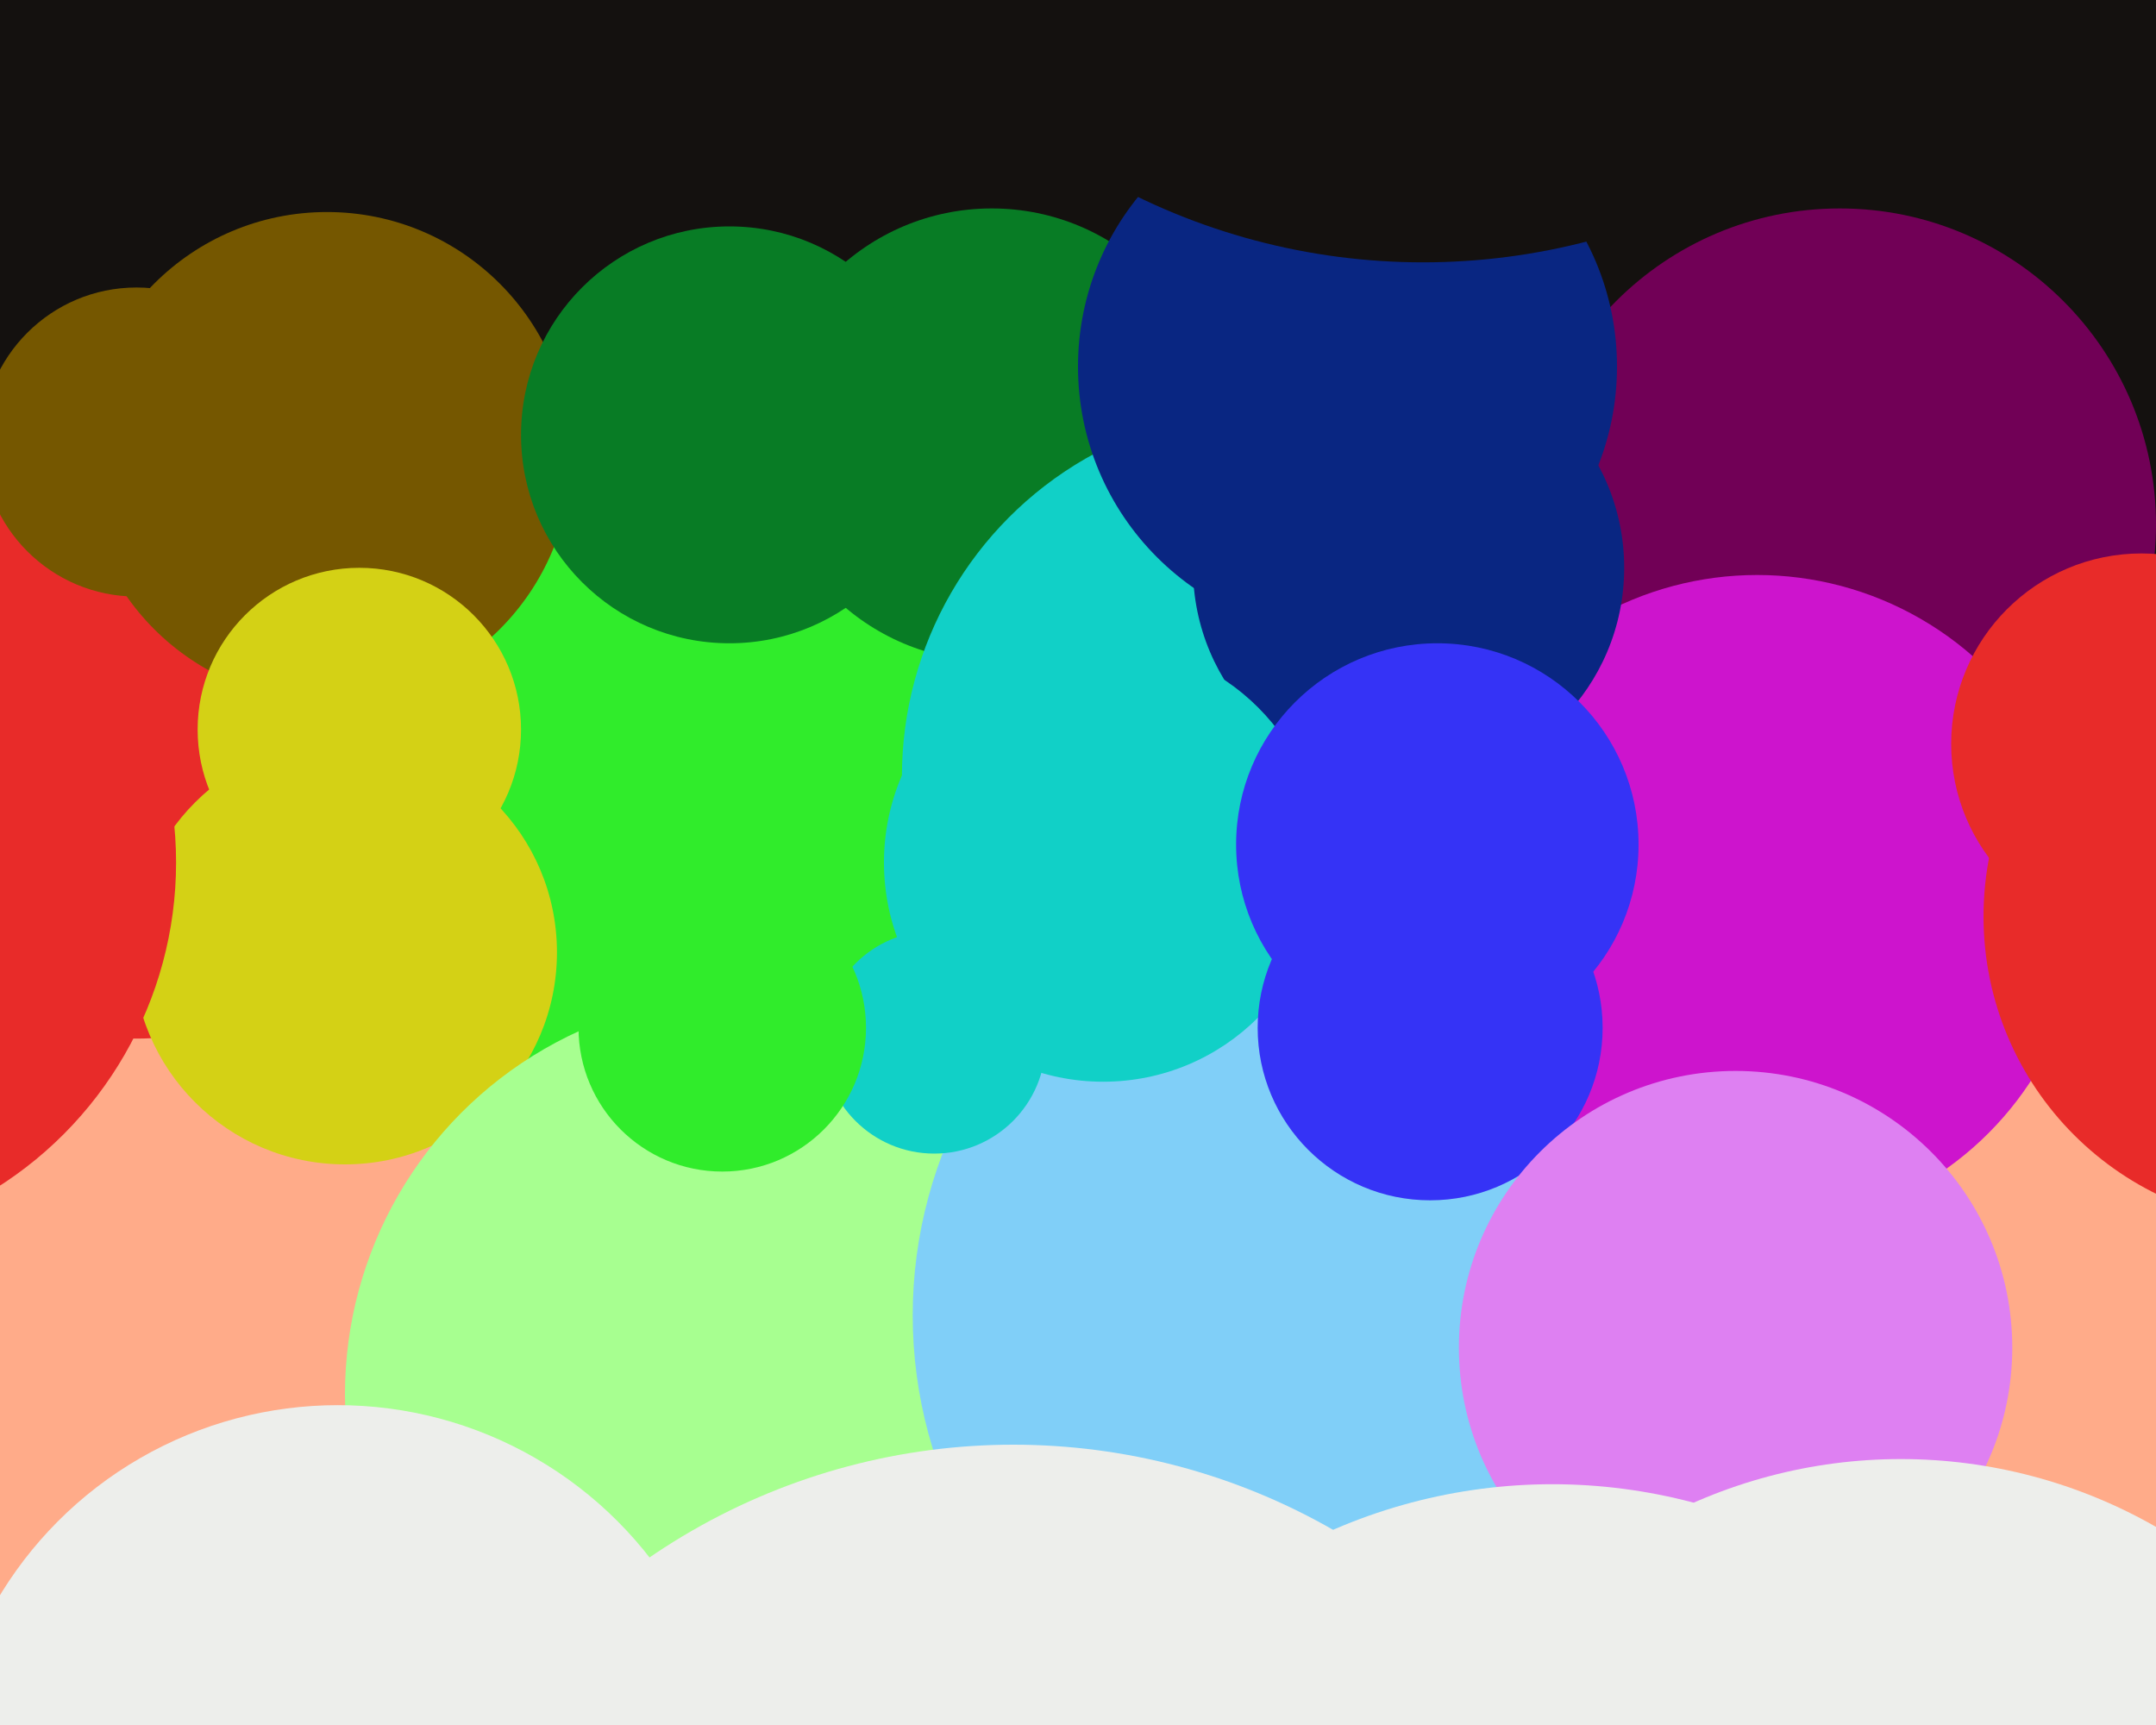 <svg xmlns="http://www.w3.org/2000/svg" width="600px" height="480px">
  <rect width="600" height="480" fill="rgb(255,171,137)"/>
  <circle cx="454" cy="-461" r="748" fill="rgb(20,17,15)"/>
  <circle cx="230" cy="232" r="134" fill="rgb(48,236,43)"/>
  <circle cx="38" cy="210" r="79" fill="rgb(232,43,41)"/>
  <circle cx="96" cy="265" r="59" fill="rgb(212,209,21)"/>
  <circle cx="91" cy="127" r="68" fill="rgb(117,87,0)"/>
  <circle cx="512" cy="146" r="88" fill="rgb(113,0,86)"/>
  <circle cx="276" cy="121" r="63" fill="rgb(8,124,37)"/>
  <circle cx="353" cy="216" r="102" fill="rgb(17,208,199)"/>
  <circle cx="207" cy="388" r="111" fill="rgb(167,255,144)"/>
  <circle cx="380" cy="366" r="126" fill="rgb(128,207,248)"/>
  <circle cx="375" cy="102" r="75" fill="rgb(9,38,130)"/>
  <circle cx="-58" cy="240" r="107" fill="rgb(232,43,41)"/>
  <circle cx="489" cy="251" r="91" fill="rgb(205,20,205)"/>
  <circle cx="100" cy="203" r="45" fill="rgb(212,209,21)"/>
  <circle cx="392" cy="158" r="60" fill="rgb(9,38,130)"/>
  <circle cx="396" cy="-109" r="182" fill="rgb(20,17,15)"/>
  <circle cx="282" cy="581" r="179" fill="rgb(237,238,235)"/>
  <circle cx="307" cy="240" r="61" fill="rgb(17,208,199)"/>
  <circle cx="94" cy="501" r="110" fill="rgb(237,238,235)"/>
  <circle cx="400" cy="235" r="56" fill="rgb(53,51,246)"/>
  <circle cx="398" cy="286" r="48" fill="rgb(53,51,246)"/>
  <circle cx="638" cy="255" r="86" fill="rgb(232,43,41)"/>
  <circle cx="260" cy="290" r="31" fill="rgb(17,208,199)"/>
  <circle cx="201" cy="286" r="40" fill="rgb(48,236,43)"/>
  <circle cx="483" cy="375" r="77" fill="rgb(222,128,242)"/>
  <circle cx="529" cy="549" r="143" fill="rgb(237,238,235)"/>
  <circle cx="38" cy="123" r="43" fill="rgb(117,87,0)"/>
  <circle cx="203" cy="121" r="58" fill="rgb(8,124,37)"/>
  <circle cx="596" cy="207" r="53" fill="rgb(232,43,41)"/>
  <circle cx="432" cy="566" r="153" fill="rgb(237,238,235)"/>
</svg>